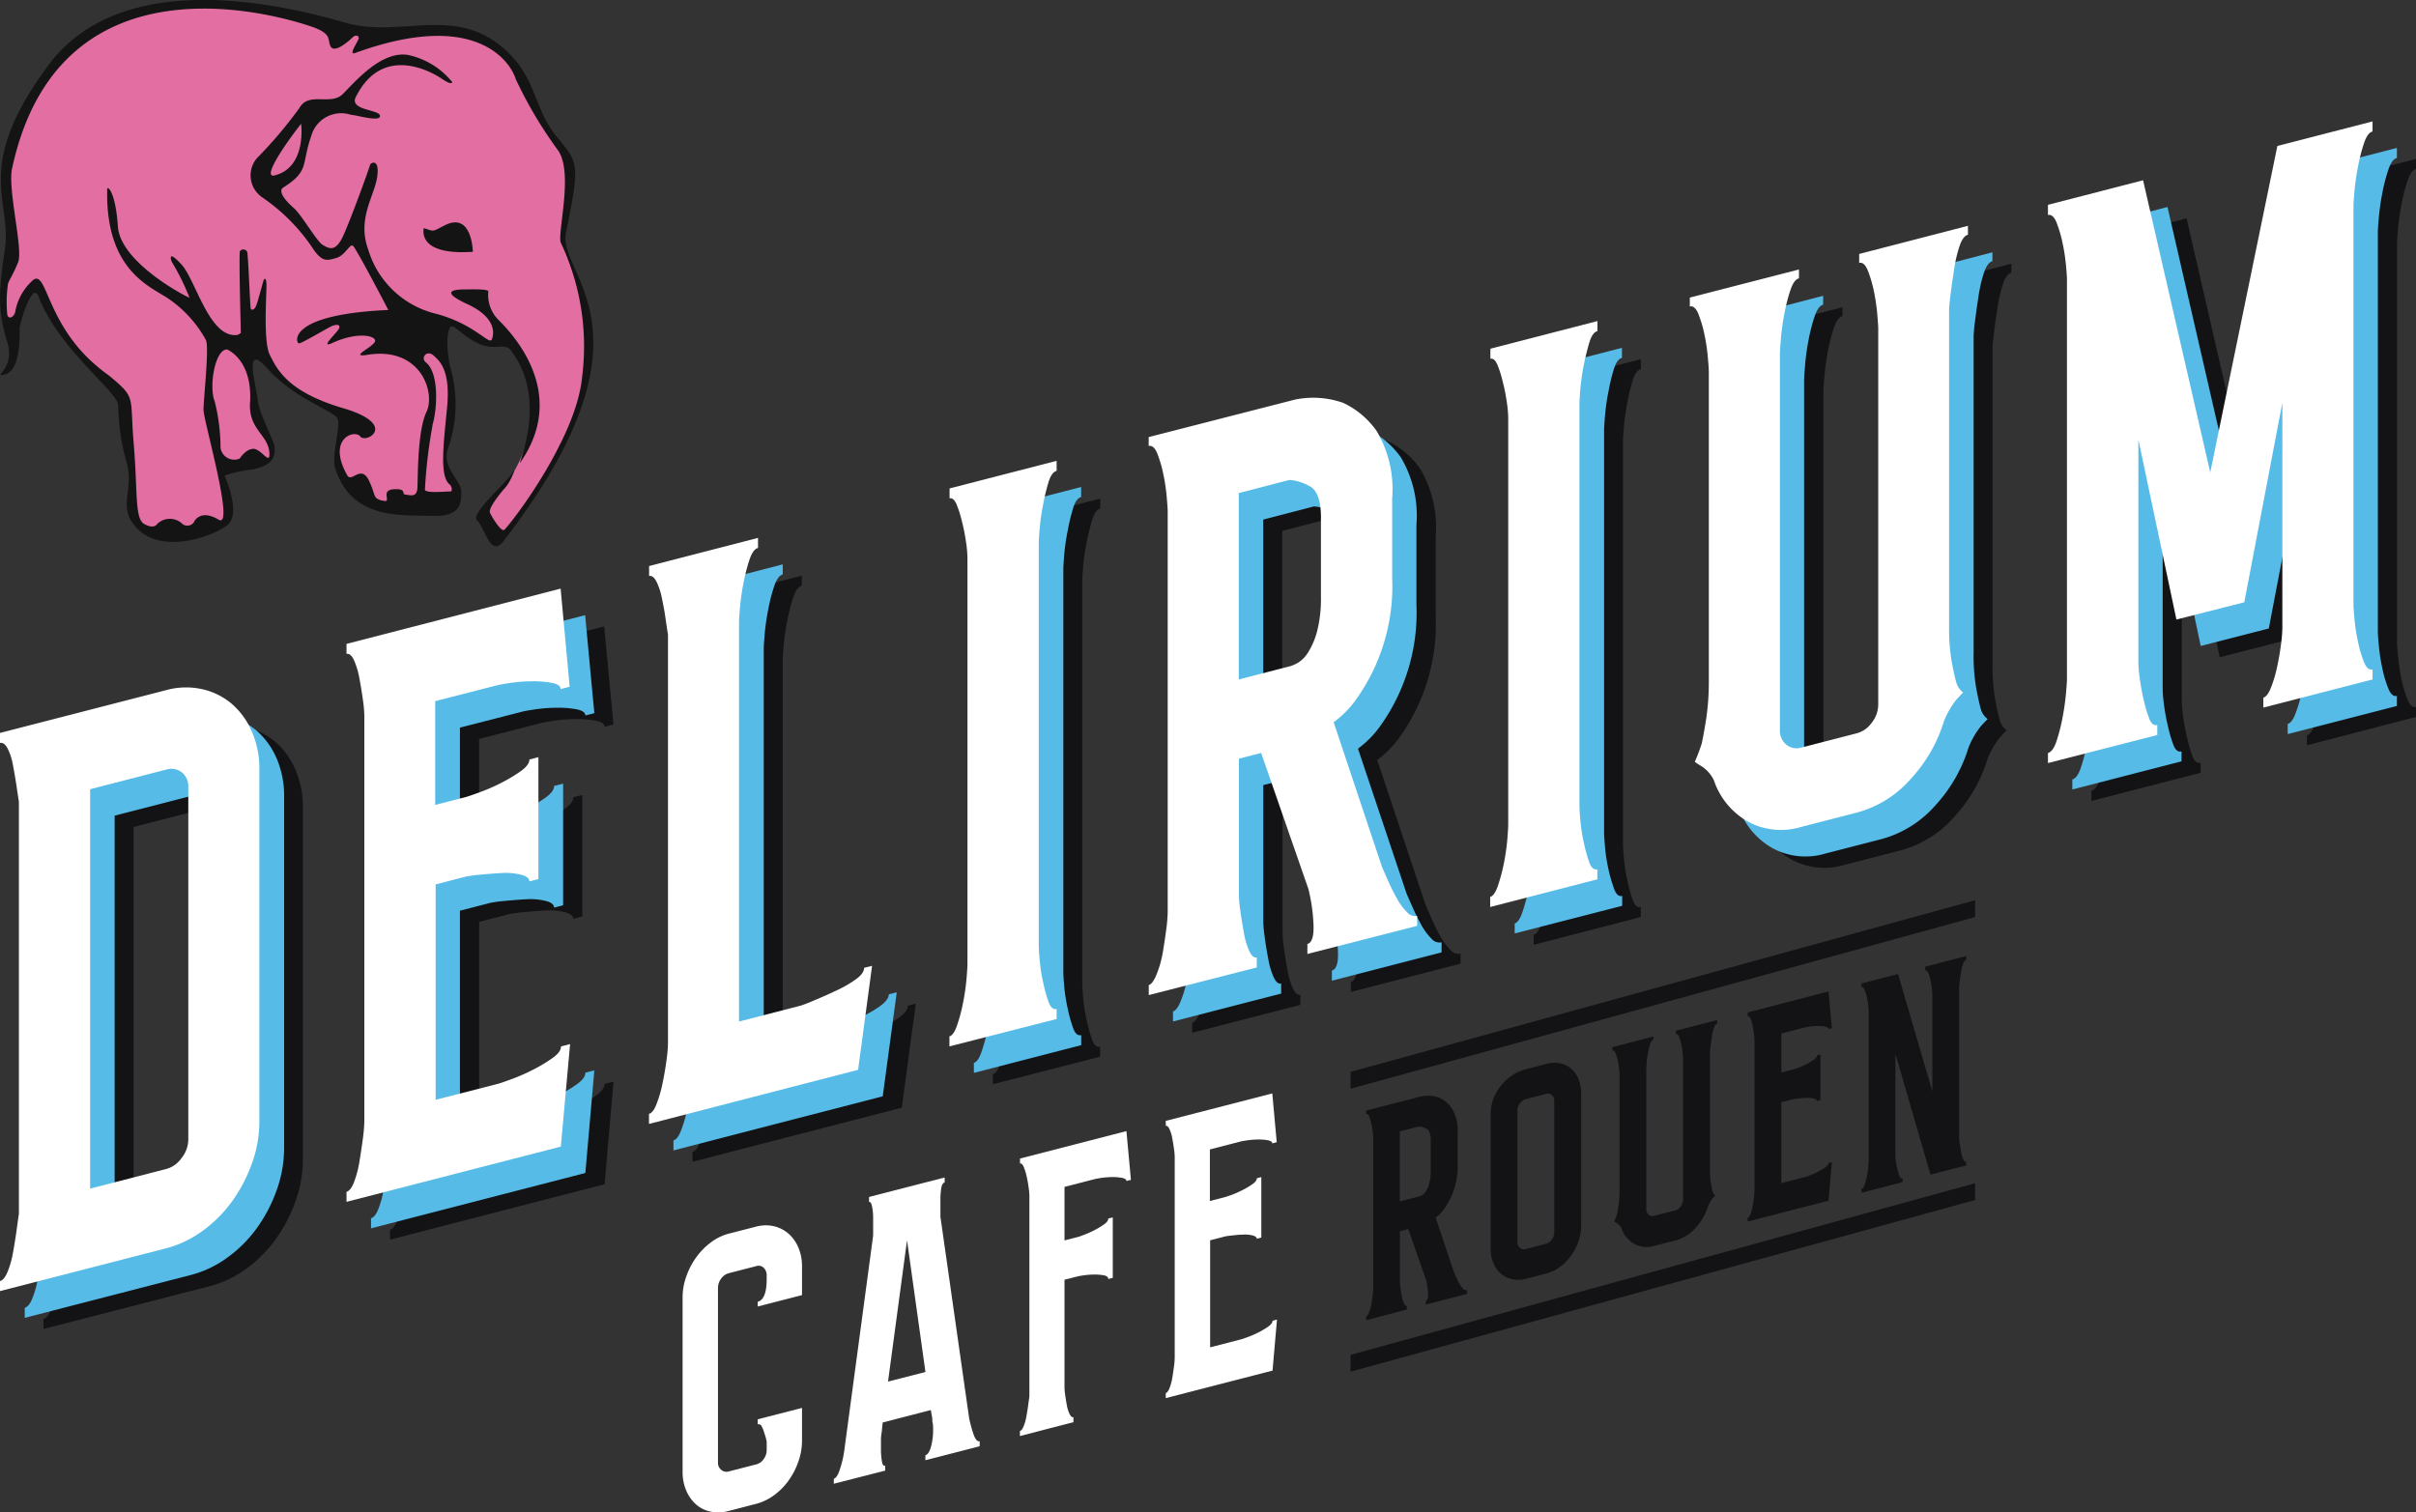 <svg id="Calque_1" data-name="Calque 1" xmlns="http://www.w3.org/2000/svg" xmlns:xlink="http://www.w3.org/1999/xlink" viewBox="0 0 451.38 282.63"><rect x="0" y="0" width="451.38" height="282.63" fill="#333333" stroke="none"/><defs><clipPath id="clip-path" transform="translate(-54.38 -163.72)"><rect x="54.38" y="186.43" width="451.38" height="259.91" style="fill:none"/></clipPath></defs><g id="Groupe_39" data-name="Groupe 39"><g style="clip-path:url(#clip-path)"><g id="Groupe_11" data-name="Groupe 11"><g id="Groupe_1" data-name="Groupe 1"><path id="Tracé_1" data-name="Tracé 1" d="M203.52,436.92a13.9,13.9,0,0,1-1.85,3.54,12.19,12.19,0,0,1-2.73,2.73,9.82,9.82,0,0,1-3.33,1.58l-5.09,1.32a7.39,7.39,0,0,1-3.34.13,5.87,5.87,0,0,1-2.72-1.32,7,7,0,0,1-1.85-2.58,8.61,8.61,0,0,1-.7-3.54V406.14a11.55,11.55,0,0,1,.7-3.91,14,14,0,0,1,1.85-3.55,13,13,0,0,1,2.72-2.77,9.56,9.56,0,0,1,3.34-1.64l5.09-1.31a7,7,0,0,1,3.33-.09,6.41,6.41,0,0,1,2.73,1.37,7.09,7.09,0,0,1,1.85,2.58,8.77,8.77,0,0,1,.7,3.54v5.39l-6.6,1.7-1.68.43V407c1.12-.29,1.68-1.71,1.68-4.27v-.62a1.94,1.94,0,0,0-.55-1.46,1.37,1.37,0,0,0-1.39-.32l-5.12,1.32a2.59,2.59,0,0,0-1.44,1,2.92,2.92,0,0,0-.6,1.76v32.64a1.66,1.66,0,0,0,.6,1.35,1.51,1.51,0,0,0,1.44.3l5.12-1.32a2.37,2.37,0,0,0,1.39-1,2.86,2.86,0,0,0,.55-1.64v-1.65a12.85,12.85,0,0,0-.47-1.64,5.37,5.37,0,0,0-.46-1.17.63.63,0,0,0-.75-.38v-.94l1.68-.43,6.6-1.7V433a11.59,11.59,0,0,1-.7,3.91" transform="translate(-54.38 -163.72)" style="fill:#fff"/></g><g id="Groupe_2" data-name="Groupe 2"><path id="Tracé_2" data-name="Tracé 2" d="M235.45,428.79a26.43,26.43,0,0,0,.79,2.9c.34,1,.73,1.47,1.17,1.37V434l-10.14,2.61v-.93c.5-.13.88-.81,1.16-2.06a12.45,12.45,0,0,0,.23-3.9,1.23,1.23,0,0,1-.09-.54,4.92,4.92,0,0,0-.09-.86c-.06-.33-.13-.69-.19-1.09l-9,2.33-.18,1.81a7.62,7.62,0,0,0-.14,1.43c0,.73,0,1.46,0,2.18a15.25,15.25,0,0,0,.19,1.91c.09.56.29.82.6.73v.93L210.16,441v-.93c.44-.12.84-.77,1.21-2a18.56,18.56,0,0,0,.75-3.3l5.39-40.15c0-.2,0-.66,0-1.36s0-1.42,0-2.18a10.81,10.81,0,0,0-.23-2c-.12-.54-.31-.8-.54-.74v-.93l14.13-3.64v.93c-.31.08-.51.39-.61.93a14.63,14.63,0,0,0-.18,1.86c0,.7,0,1.39,0,2.08s0,1.19,0,1.54Zm-8.17-8.67-3.44-24.61-3.55,26.4Z" transform="translate(-54.38 -163.72)" style="fill:#fff"/></g><g id="Groupe_3" data-name="Groupe 3"><path id="Tracé_3" data-name="Tracé 3" d="M264.83,375.1l.84,9.11-.84.21c0-.27-.26-.46-.79-.57a9.23,9.23,0,0,0-1.81-.16,14.25,14.25,0,0,0-2,.15c-.62.09-1,.16-1.2.2l-5.77,1.49v10l2.42-.63c.18,0,.58-.18,1.21-.41a17.84,17.84,0,0,0,1.95-.87,13.37,13.37,0,0,0,1.81-1.09c.53-.37.79-.74.79-1.09l.84-.21v11.29l-.84.22c0-.35-.27-.57-.79-.68a9.15,9.15,0,0,0-1.81-.15,14.1,14.1,0,0,0-1.95.14c-.63.09-1,.16-1.21.21l-2.42.62v20.1a11,11,0,0,0,.14,1.52c.09.67.2,1.32.32,1.94a5.86,5.86,0,0,0,.52,1.58c.21.43.45.61.69.54v.94l-10,2.59v-.94c.25-.06.48-.36.7-.9a8.53,8.53,0,0,0,.51-1.84c.13-.69.24-1.37.33-2.06s.17-1.23.23-1.66V387.13a12.18,12.18,0,0,0-.14-1.47,21.07,21.07,0,0,0-.37-2.08,11,11,0,0,0-.54-1.77c-.22-.5-.45-.71-.7-.65v-.93Z" transform="translate(-54.38 -163.72)" style="fill:#fff"/></g><g id="Groupe_4" data-name="Groupe 4"><path id="Tracé_4" data-name="Tracé 4" d="M272.18,425v-.93c.24-.07.48-.37.69-.91a9.45,9.45,0,0,0,.52-1.89c.12-.73.23-1.45.32-2.16a14.22,14.22,0,0,0,.14-1.59V379.92a11.16,11.16,0,0,0-.14-1.52c-.09-.66-.2-1.32-.32-2a7.26,7.26,0,0,0-.52-1.68c-.21-.46-.45-.66-.69-.59v-.94l19.9-5.13.83,9.11-.83.23c0-.28-.27-.47-.8-.58a9.42,9.42,0,0,0-1.83-.15,16.17,16.17,0,0,0-2,.15c-.62.09-1,.16-1.22.21l-5.81,1.5v9.63l2.82-.72c.18-.05.61-.2,1.27-.43a18.2,18.2,0,0,0,2-.89A13.69,13.69,0,0,0,288.4,385c.53-.38.79-.74.79-1.09l.84-.21V395l-.84.22c0-.27-.27-.48-.79-.62a5.69,5.69,0,0,0-1.84-.15c-.69,0-1.36.09-2,.16a11.05,11.05,0,0,0-1.27.17l-2.82.73v20l5.81-1.5c.19-.05.6-.19,1.22-.42a18.14,18.14,0,0,0,2-.87,14.72,14.72,0,0,0,1.83-1.09c.53-.38.8-.74.8-1.09l.83-.22-.83,9.54Z" transform="translate(-54.38 -163.72)" style="fill:#fff"/></g></g></g><g style="clip-path:url(#clip-path)"><g id="Groupe_38" data-name="Groupe 38"><g id="Groupe_14" data-name="Groupe 14"><path id="Tracé_14" data-name="Tracé 14" d="M62.51,412.08v-1.87c.5-.13,1-.7,1.4-1.72a16.36,16.36,0,0,0,1-3.5q.38-2,.66-4c.18-1.37.34-2.49.47-3.35v-77c-.13-.8-.29-1.83-.47-3.11s-.41-2.53-.66-3.79a10.39,10.39,0,0,0-1-3.07c-.43-.79-.9-1.12-1.4-1V307.8l31.06-8a14,14,0,0,1,6.74-.18,13,13,0,0,1,5.52,2.75,14.27,14.27,0,0,1,3.74,5.18,17.54,17.54,0,0,1,1.4,7.15v65.69a23.18,23.18,0,0,1-1.4,7.87,28.23,28.23,0,0,1-3.74,7.13,24.58,24.58,0,0,1-5.52,5.49,20.31,20.31,0,0,1-6.74,3.2Zm16.84-19.15,14.22-3.66a5.23,5.23,0,0,0,2.9-2.11,5.67,5.67,0,0,0,1.21-3.35V317.93a3.33,3.33,0,0,0-1.21-2.82,3.21,3.21,0,0,0-2.9-.51l-14.22,3.67Z" transform="translate(-54.38 -163.72)" style="fill:#131315"/></g><g id="Groupe_15" data-name="Groupe 15"><path id="Tracé_15" data-name="Tracé 15" d="M127.25,395.39v-1.88c.49-.13,1-.73,1.4-1.82a18.59,18.59,0,0,0,1-3.82c.25-1.45.47-2.9.66-4.34a28.57,28.57,0,0,0,.27-3.2v-75.7a26,26,0,0,0-.27-3.05c-.19-1.34-.4-2.68-.66-4a14.28,14.28,0,0,0-1-3.39c-.44-.93-.9-1.33-1.4-1.2v-1.88l40-10.33L169,299.12l-1.68.43c0-.54-.54-.93-1.61-1.15a18.81,18.81,0,0,0-3.67-.3,29.07,29.07,0,0,0-4,.29c-1.26.19-2.08.33-2.45.42l-11.7,3v19.39l5.68-1.46q.55-.15,2.55-.87a34.85,34.85,0,0,0,4.06-1.77,27.49,27.49,0,0,0,3.69-2.21c1.07-.76,1.61-1.48,1.61-2.18l1.69-.43V335l-1.69.43c0-.54-.53-1-1.61-1.25a12,12,0,0,0-3.69-.3c-1.38.08-2.74.19-4.06.32a21.7,21.7,0,0,0-2.55.34L143.9,336v40.25l11.7-3c.37-.09,1.19-.37,2.45-.84a36.66,36.66,0,0,0,4-1.75,27.21,27.21,0,0,0,3.67-2.2c1.07-.76,1.61-1.49,1.61-2.18l1.68-.43-1.68,19.18Z" transform="translate(-54.38 -163.72)" style="fill:#131315"/></g><g id="Groupe_16" data-name="Groupe 16"><path id="Tracé_16" data-name="Tracé 16" d="M183.75,380.83V379c.5-.13,1-.73,1.41-1.82a24.15,24.15,0,0,0,1.12-3.84c.31-1.46.56-2.92.75-4.36a28.57,28.57,0,0,0,.27-3.2V289.4c-.12-.8-.28-1.84-.47-3.11s-.4-2.5-.65-3.69a12.9,12.9,0,0,0-1-3.07c-.44-.86-.91-1.23-1.4-1.09v-1.88l20.39-5.26v1.88c-.63.16-1.16.89-1.59,2.18a33.2,33.2,0,0,0-1.12,4.36,44.13,44.13,0,0,0-.66,4.55q-.18,2.14-.18,2.76V361.7l11.6-3a24.73,24.73,0,0,0,2.52-1c1.31-.54,2.65-1.13,4-1.76a22,22,0,0,0,3.66-2.09c1.05-.76,1.58-1.49,1.58-2.18l1.5-.39-2.62,19.45Z" transform="translate(-54.38 -163.72)" style="fill:#131315"/></g><g id="Groupe_17" data-name="Groupe 17"><path id="Tracé_17" data-name="Tracé 17" d="M239.88,366.34v-1.88c.5-.13,1-.8,1.41-2a31.39,31.39,0,0,0,1.12-4.15,39.26,39.26,0,0,0,.65-4.44c.13-1.42.19-2.41.19-3V275.16A21,21,0,0,0,243,272a34.43,34.43,0,0,0-.75-3.77,21.1,21.1,0,0,0-1-3.18c-.37-.88-.82-1.25-1.31-1.12v-1.88l20-5.16v1.87c-.62.16-1.12.85-1.49,2.06a44.76,44.76,0,0,0-1.69,8.57c-.12,1.42-.19,2.41-.18,3v75.08c0,.56.06,1.51.18,2.87a31.69,31.69,0,0,0,.66,4.11,28.28,28.28,0,0,0,1,3.59c.37,1,.87,1.44,1.5,1.28v1.88Z" transform="translate(-54.38 -163.72)" style="fill:#131315"/></g><g id="Groupe_18" data-name="Groupe 18"><path id="Tracé_18" data-name="Tracé 18" d="M320.7,332.78q.56,1.31,1.32,3a31.72,31.72,0,0,0,1.59,3.13,10.53,10.53,0,0,0,1.78,2.36,1.92,1.92,0,0,0,1.87.66v1.88l-20.5,5.29v-1.88c.88-.23,1.25-1.51,1.13-3.84A33.26,33.26,0,0,0,307,337L298.1,311.5,294,312.56V338a24,24,0,0,0,.28,3.05c.18,1.35.4,2.68.65,4a14.35,14.35,0,0,0,1,3.38c.44.93.91,1.33,1.4,1.2v1.88l-20.2,5.21v-1.88c.49-.12,1-.81,1.49-2.05a19.73,19.73,0,0,0,1.13-4c.25-1.46.46-2.91.65-4.34a26.55,26.55,0,0,0,.27-3.21V266.35c0-.41-.06-1.34-.18-2.76a34.92,34.92,0,0,0-.66-4.32,22.77,22.77,0,0,0-1.12-3.78c-.44-1.06-1-1.52-1.59-1.36v-1.67l27.32-7a16.84,16.84,0,0,1,9,.6,15.78,15.78,0,0,1,6.27,5.27,21.29,21.29,0,0,1,2.9,12.6v14.8a36.43,36.43,0,0,1-6.78,22.82,19,19,0,0,1-4.14,4.2Zm-17.09-37.52a5.8,5.8,0,0,0,3.41-2.74,14.4,14.4,0,0,0,1.61-3.94,25.42,25.42,0,0,0,.66-6.39V267.47q0-4.77-2.18-5.87a9.1,9.1,0,0,0-3.69-1.12l-9.48,2.46v34.83Z" transform="translate(-54.38 -163.72)" style="fill:#131315"/></g><g id="Groupe_19" data-name="Groupe 19"><path id="Tracé_19" data-name="Tracé 19" d="M340.92,340.28v-1.87c.5-.13,1-.81,1.4-2a30.09,30.09,0,0,0,1.13-4.16,38.93,38.93,0,0,0,.65-4.44c.12-1.42.19-2.41.19-3v-75.7A23.77,23.77,0,0,0,344,246a34.43,34.43,0,0,0-.75-3.77,22.42,22.42,0,0,0-1-3.19c-.37-.87-.82-1.25-1.31-1.12V236l20-5.16v1.88c-.63.16-1.12.85-1.5,2-.41,1.36-.75,2.74-1,4.13a39.26,39.26,0,0,0-.65,4.44c-.13,1.43-.19,2.42-.19,3v75.08c0,.56.06,1.52.19,2.87a31.39,31.39,0,0,0,.65,4.11,27.86,27.86,0,0,0,1,3.59c.37,1,.87,1.45,1.49,1.28v1.88Z" transform="translate(-54.38 -163.72)" style="fill:#131315"/></g><g id="Groupe_20" data-name="Groupe 20"><path id="Tracé_20" data-name="Tracé 20" d="M430.17,213v1.66c-.62.17-1.15.89-1.59,2.18a27,27,0,0,0-1,4.33c-.25,1.6-.47,3.15-.65,4.66s-.28,2.47-.28,2.88v59a38.06,38.06,0,0,0,.47,6.66c.31,1.66.59,2.94.84,3.85a3.63,3.63,0,0,0,1.32,2q-.57.56-1.32,1.38a16.19,16.19,0,0,0-2.24,3.92,28,28,0,0,1-6.27,10.9,20.39,20.39,0,0,1-10,6.23l-10.48,2.7a12.91,12.91,0,0,1-10-1.07,13.93,13.93,0,0,1-6.27-7.66,6.31,6.31,0,0,0-2.43-2.71,8.52,8.52,0,0,1-1.13-.75,30.88,30.88,0,0,0,1.31-3.47c.25-1.18.53-2.74.85-4.7a47.2,47.2,0,0,0,.46-7.32V240.29c0-.42-.06-1.34-.18-2.77a34.77,34.77,0,0,0-.66-4.31,22.77,22.77,0,0,0-1.12-3.78c-.44-1.06-1-1.52-1.59-1.36V226.4l20.39-5.26v1.66c-.62.16-1.15.89-1.59,2.18a34.42,34.42,0,0,0-1.12,4.36,43,43,0,0,0-.65,4.67c-.13,1.49-.19,2.45-.19,2.87v70.26a3.32,3.32,0,0,0,1.21,2.82,3,3,0,0,0,2.73.55l10.48-2.7a5.18,5.18,0,0,0,2.73-2,5.51,5.51,0,0,0,1.21-3.45V232.17c0-.42-.06-1.34-.19-2.77a35.06,35.06,0,0,0-.65-4.33,23.88,23.88,0,0,0-1.12-3.79c-.44-1.07-1-1.52-1.6-1.36v-1.68Z" transform="translate(-54.38 -163.72)" style="fill:#131315"/></g><g id="Groupe_21" data-name="Groupe 21"><path id="Tracé_21" data-name="Tracé 21" d="M488.92,246l-7.11,37.28-12.72,3.27L462,252.94v41.71a26,26,0,0,0,.27,3.05,37.74,37.74,0,0,0,.75,4,25,25,0,0,0,1,3.39c.37.94.87,1.34,1.5,1.17v1.88l-20.4,5.26V311.5c.63-.16,1.16-.88,1.59-2.18a32.41,32.41,0,0,0,1.12-4.36,43.35,43.35,0,0,0,.66-4.55c.12-1.42.19-2.34.19-2.76V223c0-.42-.07-1.31-.19-2.67a35.42,35.42,0,0,0-.66-4.21,22.77,22.77,0,0,0-1.12-3.78c-.44-1.06-1-1.52-1.59-1.36v-1.88l17.78-4.58,12.54,54.54L488,198l17.77-4.58v1.87c-.62.17-1.15.89-1.58,2.19a32.45,32.45,0,0,0-1.13,4.36,43.33,43.33,0,0,0-.65,4.55c-.13,1.42-.19,2.34-.19,2.76v74.66c0,.42.06,1.31.19,2.66a35.24,35.24,0,0,0,.65,4.22,21.52,21.52,0,0,0,1.13,3.77c.43,1.07,1,1.53,1.58,1.37v1.87L485.37,303v-1.87c.5-.13,1-.74,1.4-1.83a24.17,24.17,0,0,0,1.13-3.72c.31-1.4.56-2.82.75-4.27a28.37,28.37,0,0,0,.27-3.2Z" transform="translate(-54.38 -163.72)" style="fill:#131315"/></g><g id="Groupe_22" data-name="Groupe 22"><path id="Tracé_22" data-name="Tracé 22" d="M59,410v-1.88c.5-.13,1-.7,1.4-1.72a16.36,16.36,0,0,0,1-3.5q.38-2,.66-4c.18-1.37.34-2.49.47-3.36v-77c-.13-.8-.29-1.83-.47-3.11s-.41-2.53-.66-3.79a10.39,10.39,0,0,0-1-3.07c-.43-.79-.9-1.13-1.4-1v-1.88l31.06-8a14.1,14.1,0,0,1,6.74-.17,13,13,0,0,1,5.52,2.75,14.27,14.27,0,0,1,3.74,5.18,17.54,17.54,0,0,1,1.4,7.15v65.7a23.27,23.27,0,0,1-1.4,7.87,28.17,28.17,0,0,1-3.74,7.12,24.37,24.37,0,0,1-5.52,5.49A20.12,20.12,0,0,1,90,402ZM75.8,390.82,90,387.15a5.15,5.15,0,0,0,2.9-2.11,5.64,5.64,0,0,0,1.21-3.34V315.82A3.34,3.34,0,0,0,92.92,313a3.21,3.21,0,0,0-2.9-.51L75.8,316.15Z" transform="translate(-54.38 -163.72)" style="fill:#56bbe6"/></g><g id="Groupe_23" data-name="Groupe 23"><path id="Tracé_23" data-name="Tracé 23" d="M123.7,393.27v-1.88c.49-.13,1-.73,1.4-1.82a18.59,18.59,0,0,0,1-3.82c.25-1.45.47-2.9.66-4.34a28.37,28.37,0,0,0,.27-3.2V302.52a26,26,0,0,0-.27-3.06c-.18-1.34-.4-2.67-.66-4a14.28,14.28,0,0,0-1-3.39c-.44-.93-.9-1.33-1.4-1.2V289l40-10.32L165.42,297l-1.68.43c0-.54-.53-.92-1.61-1.15a18.81,18.81,0,0,0-3.67-.3,30.76,30.76,0,0,0-4,.29c-1.26.19-2.08.33-2.45.43l-11.7,3v19.4l5.68-1.47c.37-.09,1.23-.38,2.55-.86a36.7,36.7,0,0,0,4.06-1.78,28.51,28.51,0,0,0,3.69-2.2c1.07-.77,1.61-1.49,1.61-2.19l1.69-.43v22.73l-1.69.44c0-.55-.53-1-1.61-1.26a12,12,0,0,0-3.69-.3c-1.38.08-2.74.19-4.06.32a21.71,21.71,0,0,0-2.55.35l-5.68,1.46v40.25l11.7-3c.37-.1,1.19-.38,2.45-.85a34.79,34.79,0,0,0,4-1.75,27.21,27.21,0,0,0,3.67-2.2c1.08-.76,1.61-1.48,1.61-2.18l1.68-.43-1.68,19.18Z" transform="translate(-54.38 -163.72)" style="fill:#56bbe6"/></g><g id="Groupe_24" data-name="Groupe 24"><path id="Tracé_24" data-name="Tracé 24" d="M180.2,378.71v-1.88c.5-.12,1-.73,1.41-1.82a23,23,0,0,0,1.12-3.83c.31-1.47.56-2.92.75-4.36a28.57,28.57,0,0,0,.27-3.2V287.29c-.12-.8-.28-1.84-.47-3.11s-.4-2.51-.65-3.69a12.83,12.83,0,0,0-1-3.08c-.44-.85-.91-1.22-1.4-1.09v-1.87l20.39-5.26v1.88c-.62.16-1.15.88-1.59,2.18a32.41,32.41,0,0,0-1.12,4.36,43.35,43.35,0,0,0-.66,4.55q-.18,2.13-.18,2.76v74.66l11.6-3a24.67,24.67,0,0,0,2.52-1c1.32-.55,2.66-1.14,4-1.77a22.37,22.37,0,0,0,3.65-2.09c1-.75,1.59-1.48,1.59-2.18l1.49-.38-2.62,19.44Z" transform="translate(-54.38 -163.72)" style="fill:#56bbe6"/></g><g id="Groupe_25" data-name="Groupe 25"><path id="Tracé_25" data-name="Tracé 25" d="M236.33,364.22v-1.88c.5-.12,1-.8,1.41-2a31,31,0,0,0,1.12-4.15,41.69,41.69,0,0,0,.66-4.44c.12-1.42.18-2.42.18-3V273a20.82,20.82,0,0,0-.27-3.15,34,34,0,0,0-.75-3.77,20.86,20.86,0,0,0-1-3.19c-.37-.87-.82-1.25-1.31-1.12v-1.88l20-5.16v1.88c-.62.16-1.12.84-1.49,2.05a39.37,39.37,0,0,0-1,4.12,41.88,41.88,0,0,0-.66,4.45q-.18,2.13-.18,3v75.08c0,.56.06,1.51.18,2.87a31.69,31.69,0,0,0,.66,4.11,27.82,27.82,0,0,0,1,3.59c.37,1,.87,1.44,1.5,1.28v1.88Z" transform="translate(-54.38 -163.72)" style="fill:#56bbe6"/></g><g id="Groupe_26" data-name="Groupe 26"><path id="Tracé_26" data-name="Tracé 26" d="M317.15,330.66c.37.87.81,1.87,1.32,3a33,33,0,0,0,1.59,3.14,10.76,10.76,0,0,0,1.78,2.36,1.92,1.92,0,0,0,1.87.66v1.88L303.21,347V345.1c.88-.23,1.25-1.51,1.13-3.84a33.26,33.26,0,0,0-.94-6.43l-8.85-25.46-4.15,1.07v25.45a24,24,0,0,0,.28,3.05c.18,1.35.4,2.68.65,4a14.35,14.35,0,0,0,1,3.38q.66,1.4,1.41,1.2v1.88l-20.21,5.21v-1.87c.5-.13,1-.82,1.49-2.06a19.56,19.56,0,0,0,1.13-4c.25-1.45.46-2.9.65-4.34a26.39,26.39,0,0,0,.27-3.2V264.23q0-.62-.18-2.76a35.21,35.21,0,0,0-.66-4.32,22.77,22.77,0,0,0-1.12-3.78c-.44-1.06-1-1.52-1.59-1.36v-1.67l27.32-7a16.83,16.83,0,0,1,9,.6,16,16,0,0,1,6.27,5.27,21.31,21.31,0,0,1,2.9,12.6v14.81a36.4,36.4,0,0,1-6.78,22.81,18.75,18.75,0,0,1-4.14,4.2Zm-17.09-37.52a6.33,6.33,0,0,0,1.52-.7,6.16,6.16,0,0,0,1.89-2,14.4,14.4,0,0,0,1.61-3.94,25.42,25.42,0,0,0,.66-6.39V265.35c0-3.18-.73-5.13-2.18-5.87a9.06,9.06,0,0,0-3.69-1.12l-9.48,2.46v34.83Z" transform="translate(-54.38 -163.72)" style="fill:#56bbe6"/></g><g id="Groupe_27" data-name="Groupe 27"><path id="Tracé_27" data-name="Tracé 27" d="M337.37,338.16v-1.87c.5-.13,1-.81,1.4-2a30.09,30.09,0,0,0,1.13-4.16,39.26,39.26,0,0,0,.65-4.44c.12-1.42.19-2.41.19-3V247a23.77,23.77,0,0,0-.27-3.16,34.43,34.43,0,0,0-.75-3.77,22.42,22.42,0,0,0-1-3.19c-.37-.87-.82-1.25-1.31-1.12v-1.88l20-5.16v1.88c-.63.16-1.12.85-1.5,2.06s-.75,2.73-1,4.12a39.26,39.26,0,0,0-.65,4.44c-.13,1.43-.19,2.42-.19,3v75.08c0,.56.07,1.52.19,2.87a31.39,31.39,0,0,0,.65,4.11,27.86,27.86,0,0,0,1.05,3.59c.37,1,.87,1.44,1.49,1.28V333Z" transform="translate(-54.38 -163.72)" style="fill:#56bbe6"/></g><g id="Groupe_28" data-name="Groupe 28"><path id="Tracé_28" data-name="Tracé 28" d="M426.62,210.87v1.67c-.62.16-1.15.88-1.59,2.18a26.74,26.74,0,0,0-1,4.33c-.25,1.59-.47,3.14-.65,4.65a26.42,26.42,0,0,0-.27,2.89v59a36.22,36.22,0,0,0,.47,6.66c.31,1.66.59,2.94.84,3.85a3.61,3.61,0,0,0,1.31,2c-.37.37-.82.83-1.31,1.38a16,16,0,0,0-2.25,3.91,28.08,28.08,0,0,1-6.27,10.91,20.46,20.46,0,0,1-10,6.23l-10.48,2.7a12.91,12.91,0,0,1-10-1.07,14,14,0,0,1-6.27-7.66,6.25,6.25,0,0,0-2.43-2.71,8.41,8.41,0,0,1-1.12-.75,33,33,0,0,0,1.31-3.47c.25-1.18.53-2.75.84-4.7a48.47,48.47,0,0,0,.47-7.32V238.17c0-.41-.07-1.33-.19-2.76a37.22,37.22,0,0,0-.65-4.32,23.8,23.8,0,0,0-1.13-3.78c-.44-1.06-1-1.52-1.59-1.36v-1.67L395,219v1.66c-.63.16-1.16.89-1.59,2.18a34.9,34.9,0,0,0-1.13,4.36,43,43,0,0,0-.65,4.67c-.13,1.49-.19,2.45-.19,2.87V305a3.31,3.31,0,0,0,1.22,2.82,3,3,0,0,0,2.72.55l10.48-2.7a5.11,5.11,0,0,0,2.73-2,5.45,5.45,0,0,0,1.21-3.44V230.05c0-.42-.06-1.34-.18-2.77A35.08,35.08,0,0,0,409,223a22.49,22.49,0,0,0-1.12-3.78c-.44-1.08-1-1.53-1.59-1.37v-1.67Z" transform="translate(-54.38 -163.72)" style="fill:#56bbe6"/></g><g id="Groupe_29" data-name="Groupe 29"><path id="Tracé_29" data-name="Tracé 29" d="M485.37,243.89l-7.11,37.28-12.72,3.27-7.11-33.62v41.7a26,26,0,0,0,.27,3.06,38.23,38.23,0,0,0,.75,4,24.86,24.86,0,0,0,1,3.38c.37.95.87,1.34,1.5,1.18V306l-20.4,5.26v-1.88c.63-.16,1.16-.89,1.59-2.18a34.9,34.9,0,0,0,1.13-4.36c.29-1.51.51-3,.65-4.55s.19-2.34.19-2.76V220.86c0-.41-.07-1.3-.19-2.66a37.21,37.21,0,0,0-.65-4.21,23.8,23.8,0,0,0-1.13-3.78c-.44-1.07-1-1.52-1.59-1.36V207l17.78-4.59,12.54,54.54,12.54-61,17.78-4.59v1.88c-.63.16-1.16.89-1.59,2.18a33.24,33.24,0,0,0-1.13,4.36c-.29,1.51-.51,3-.65,4.55s-.19,2.35-.19,2.76v74.67c0,.41.06,1.3.19,2.66a35.08,35.08,0,0,0,.65,4.21,21.63,21.63,0,0,0,1.13,3.78c.43,1.07,1,1.53,1.59,1.36v1.88l-20.4,5.26V299c.5-.12,1-.73,1.41-1.82a23.92,23.92,0,0,0,1.12-3.73c.31-1.39.56-2.82.75-4.26a28.57,28.57,0,0,0,.27-3.2Z" transform="translate(-54.38 -163.72)" style="fill:#56bbe6"/></g><g id="Groupe_30" data-name="Groupe 30"><path id="Tracé_30" data-name="Tracé 30" d="M54.38,405v-1.87c.5-.13,1-.71,1.41-1.72a17.14,17.14,0,0,0,1-3.5c.24-1.31.46-2.66.65-4s.34-2.49.47-3.36v-77c-.13-.8-.28-1.84-.47-3.11s-.41-2.54-.65-3.79a11.18,11.18,0,0,0-1-3.08q-.66-1.19-1.41-1v-1.88l31.06-8a13.85,13.85,0,0,1,6.74-.17,12.79,12.79,0,0,1,5.52,2.75,14.31,14.31,0,0,1,3.74,5.17,17.42,17.42,0,0,1,1.4,7.16v65.69a22.94,22.94,0,0,1-1.4,7.87,28.17,28.17,0,0,1-3.74,7.12,24.41,24.41,0,0,1-5.52,5.5A20.1,20.1,0,0,1,85.44,397Zm16.84-19.15,14.22-3.67a5.14,5.14,0,0,0,2.9-2.1,5.61,5.61,0,0,0,1.22-3.35V310.87a3.34,3.34,0,0,0-1.22-2.82,3.2,3.2,0,0,0-2.9-.51l-14.22,3.67Z" transform="translate(-54.38 -163.72)" style="fill:#fff"/></g><g id="Groupe_31" data-name="Groupe 31"><path id="Tracé_31" data-name="Tracé 31" d="M119.12,388.32v-1.88c.5-.12,1-.73,1.41-1.82a19.33,19.33,0,0,0,1-3.81c.24-1.46.46-2.9.65-4.34a28.57,28.57,0,0,0,.27-3.2v-75.7a22.58,22.58,0,0,0-.27-3.06c-.18-1.33-.4-2.67-.65-4a14.83,14.83,0,0,0-1-3.38q-.66-1.39-1.41-1.2v-1.88l40-10.33,1.69,18.34-1.69.43c0-.54-.53-.93-1.6-1.15a18.91,18.91,0,0,0-3.68-.3,29.19,29.19,0,0,0-4,.29c-1.25.19-2.07.33-2.45.42l-11.7,3v19.39l5.68-1.46q.57-.15,2.55-.87a35.76,35.76,0,0,0,4.07-1.77,30,30,0,0,0,3.69-2.21c1.07-.76,1.6-1.49,1.61-2.18l1.68-.43V328l-1.68.43c0-.54-.54-1-1.61-1.25a12.08,12.08,0,0,0-3.69-.3c-1.39.08-2.74.19-4.07.32a22,22,0,0,0-2.55.35L135.77,329v40.25l11.7-3c.38-.1,1.19-.38,2.45-.85a33.3,33.3,0,0,0,4-1.75,28,28,0,0,0,3.68-2.2c1.07-.76,1.6-1.48,1.6-2.18l1.69-.43L159.16,378Z" transform="translate(-54.38 -163.72)" style="fill:#fff"/></g><g id="Groupe_32" data-name="Groupe 32"><path id="Tracé_32" data-name="Tracé 32" d="M175.63,373.76v-1.88c.49-.12,1-.73,1.4-1.82a23,23,0,0,0,1.12-3.83c.31-1.47.56-2.92.75-4.36a26.41,26.41,0,0,0,.28-3.2V282.34c-.13-.8-.29-1.84-.47-3.12s-.41-2.5-.66-3.68a12.41,12.41,0,0,0-1-3.08c-.43-.85-.9-1.22-1.4-1.09V269.5L196,264.24v1.88c-.62.16-1.15.88-1.59,2.18a34,34,0,0,0-1.12,4.36,40.85,40.85,0,0,0-.65,4.55c-.13,1.42-.19,2.34-.19,2.76v74.66l11.6-3a25.77,25.77,0,0,0,2.53-1q2-.82,4-1.77a22.37,22.37,0,0,0,3.65-2.09c1.06-.75,1.59-1.48,1.59-2.18l1.49-.38-2.61,19.44Z" transform="translate(-54.38 -163.72)" style="fill:#fff"/></g><g id="Groupe_33" data-name="Groupe 33"><path id="Tracé_33" data-name="Tracé 33" d="M231.76,359.27V357.4c.49-.13,1-.81,1.4-2a29.55,29.55,0,0,0,1.12-4.15,41.69,41.69,0,0,0,.66-4.44c.12-1.42.19-2.41.19-3V268.1a22.22,22.22,0,0,0-.28-3.16,34.43,34.43,0,0,0-.75-3.77,22.38,22.38,0,0,0-1-3.19c-.38-.87-.82-1.25-1.31-1.12V255l20-5.16v1.88c-.63.16-1.12.85-1.5,2.05-.41,1.36-.75,2.74-1,4.13a38.93,38.93,0,0,0-.65,4.44c-.13,1.43-.19,2.41-.19,3v75.08c0,.56.06,1.52.19,2.87a31.39,31.39,0,0,0,.65,4.11,29.5,29.5,0,0,0,1,3.59c.38,1,.87,1.45,1.5,1.28v1.88Z" transform="translate(-54.38 -163.72)" style="fill:#fff"/></g><g id="Groupe_34" data-name="Groupe 34"><path id="Tracé_34" data-name="Tracé 34" d="M312.57,325.71q.57,1.32,1.32,3a32.91,32.91,0,0,0,1.6,3.13,10.53,10.53,0,0,0,1.78,2.36,1.93,1.93,0,0,0,1.87.67v1.88L298.64,342v-1.87c.88-.23,1.25-1.51,1.13-3.84a33.15,33.15,0,0,0-.94-6.43L290,304.43l-4.15,1.07V331a24,24,0,0,0,.28,3.05c.18,1.34.4,2.68.65,4a13.84,13.84,0,0,0,1,3.39c.44.93.9,1.33,1.4,1.2v1.88L269,349.68v-1.87c.49-.13,1-.82,1.49-2.06a20.2,20.2,0,0,0,1.13-4c.24-1.46.46-2.9.65-4.34a28.57,28.57,0,0,0,.27-3.2V259.29c0-.41-.06-1.33-.19-2.76a35.19,35.19,0,0,0-.65-4.32,23.76,23.76,0,0,0-1.12-3.78c-.44-1.06-1-1.52-1.59-1.36V245.4l27.32-7a16.84,16.84,0,0,1,9,.6,15.86,15.86,0,0,1,6.27,5.27,21.31,21.31,0,0,1,2.9,12.6v14.81a36.42,36.42,0,0,1-6.78,22.81,18.58,18.58,0,0,1-4.15,4.2ZM295.49,288.2a6.91,6.91,0,0,0,1.51-.7,6.08,6.08,0,0,0,1.89-2.05,14.28,14.28,0,0,0,1.61-3.94,25,25,0,0,0,.67-6.39V260.4q0-4.77-2.18-5.86a9.12,9.12,0,0,0-3.7-1.13l-9.47,2.46V290.7Z" transform="translate(-54.38 -163.72)" style="fill:#fff"/></g><g id="Groupe_35" data-name="Groupe 35"><path id="Tracé_35" data-name="Tracé 35" d="M332.79,333.22v-1.88c.5-.13,1-.8,1.41-2a31.39,31.39,0,0,0,1.12-4.15,41.5,41.5,0,0,0,.66-4.45c.12-1.42.18-2.41.18-3V242a21,21,0,0,0-.27-3.16,34.43,34.43,0,0,0-.75-3.77,21.1,21.1,0,0,0-1-3.18c-.37-.88-.82-1.25-1.31-1.12v-1.88l20-5.17v1.88c-.62.16-1.12.85-1.49,2.06a44.76,44.76,0,0,0-1.69,8.57c-.12,1.42-.18,2.41-.18,3v75.09c0,.55.06,1.51.18,2.87a32,32,0,0,0,.66,4.11,28.77,28.77,0,0,0,1,3.59c.37,1,.87,1.44,1.5,1.28v1.88Z" transform="translate(-54.38 -163.72)" style="fill:#fff"/></g><g id="Groupe_36" data-name="Groupe 36"><path id="Tracé_36" data-name="Tracé 36" d="M422.05,205.92v1.67c-.63.16-1.16.89-1.59,2.18a25.73,25.73,0,0,0-1,4.33q-.37,2.4-.66,4.65c-.18,1.51-.27,2.47-.27,2.89v59a37,37,0,0,0,.47,6.65c.31,1.66.59,2.95.84,3.85a3.67,3.67,0,0,0,1.31,2c-.37.38-.82.83-1.31,1.38a16.42,16.42,0,0,0-2.25,3.92,27.92,27.92,0,0,1-6.27,10.9,20.39,20.39,0,0,1-10,6.23l-10.47,2.7a12.94,12.94,0,0,1-10-1.06,14,14,0,0,1-6.27-7.67,6.39,6.39,0,0,0-2.44-2.71,8.41,8.41,0,0,1-1.12-.75,33,33,0,0,0,1.31-3.47c.25-1.18.53-2.74.84-4.7a48.47,48.47,0,0,0,.47-7.32V233.23c0-.42-.06-1.34-.19-2.77a35.19,35.19,0,0,0-.65-4.32,23.35,23.35,0,0,0-1.12-3.77c-.44-1.07-1-1.53-1.59-1.37v-1.67l20.39-5.25v1.65c-.63.16-1.16.89-1.59,2.18a33,33,0,0,0-1.12,4.37,42.83,42.83,0,0,0-.66,4.66c-.12,1.49-.19,2.45-.19,2.87v70.27a3.36,3.36,0,0,0,1.22,2.82,3,3,0,0,0,2.73.54l10.48-2.7a5.05,5.05,0,0,0,2.72-1.95,5.5,5.5,0,0,0,1.22-3.45V225.1c0-.41-.07-1.34-.19-2.77a37.38,37.38,0,0,0-.65-4.33,23.8,23.8,0,0,0-1.13-3.78c-.44-1.07-1-1.53-1.59-1.37v-1.67Z" transform="translate(-54.38 -163.72)" style="fill:#fff"/></g><g id="Groupe_37" data-name="Groupe 37"><path id="Tracé_37" data-name="Tracé 37" d="M480.79,239l-7.11,37.28L461,279.5l-7.11-33.63v41.71a24,24,0,0,0,.28,3.06,38.23,38.23,0,0,0,.75,4,24.82,24.82,0,0,0,1,3.38c.38.95.88,1.34,1.5,1.18v1.88L437,306.32v-1.88c.62-.16,1.15-.89,1.59-2.18a34.86,34.86,0,0,0,1.12-4.36c.29-1.51.51-3,.65-4.55s.19-2.34.19-2.76V215.92c0-.41-.06-1.3-.19-2.66a35.39,35.39,0,0,0-.65-4.21,23.76,23.76,0,0,0-1.12-3.78c-.44-1.07-1-1.52-1.59-1.36V202l17.77-4.59L467.32,252l12.54-61,17.78-4.59v1.88c-.63.16-1.16.89-1.59,2.18a33.2,33.2,0,0,0-1.12,4.36,44.13,44.13,0,0,0-.66,4.55c-.12,1.43-.19,2.35-.19,2.76v74.67c0,.41.07,1.3.19,2.66a33.21,33.21,0,0,0,.66,4.21,21.6,21.6,0,0,0,1.12,3.78c.43,1.07,1,1.53,1.59,1.36v1.88l-20.4,5.26v-1.87q.75-.19,1.41-1.83a23.92,23.92,0,0,0,1.12-3.73q.47-2.08.75-4.26a26.39,26.39,0,0,0,.27-3.2Z" transform="translate(-54.38 -163.72)" style="fill:#fff"/></g></g></g></g><g id="Groupe_138" data-name="Groupe 138"><path id="Tracé_110" data-name="Tracé 110" d="M164,229.09a45.8,45.8,0,0,0-1.2-9.76,46.87,46.87,0,0,0-1.4-4.83,37.12,37.12,0,0,1-1.64-5.25,17.77,17.77,0,0,1,.25-6.17c.16-.87.32-1.74.47-2.61a36.45,36.45,0,0,0,.75-4.15h0c0-.15.05-.3.06-.45a1.49,1.49,0,0,0-1.36-1.63h0c-1.44-4.56-4.79-8.72-7-12.86-.89-1.62-1.5-3.38-2.46-5a10.71,10.71,0,0,0-3.84-3.84,24.16,24.16,0,0,0-10.52-3.08,25.27,25.27,0,0,0-11.42,1.93,9.14,9.14,0,0,0-5-2.89c-3.15-.82-6.41-1.28-9.6-1.91-6.71-1.3-13.78-3.35-20.62-1.93l-.26.07a43.21,43.21,0,0,0-7.6.9A29.41,29.41,0,0,0,66,174.58a51.08,51.08,0,0,0-6.2,8.48,2,2,0,0,0-.24,1.48A23,23,0,0,0,56.93,191a41.52,41.52,0,0,0-1.2,8.73,12,12,0,0,0,.78,4.18,19.84,19.84,0,0,1,.84,2.61,16.77,16.77,0,0,1-1.05,4.84,1.94,1.94,0,0,0,.29,1.74c-.05.11-.12.22-.18.34A13.33,13.33,0,0,0,54.56,221c.15,1.14.88,3.35,2.14,3.35s2.08-2.18,2.13-3.35a5,5,0,0,1,1.45-2.85l.63-.78.33-.34h.58c.43.82.93,1.58,1.39,2.33a40.3,40.3,0,0,0,6.18,10c1.64,1.81,3.68,3.14,5.33,4.92a28.1,28.1,0,0,1,3.8,5.69,1.52,1.52,0,0,0-.1.67l.78,11c.13,1.77.24,3.54.4,5.31a14.85,14.85,0,0,0,.76,4.9c.73,1.51,2.34,1.66,3.83,1.78a24.67,24.67,0,0,0,4.86,0c2.82-.3,7.19-.84,7.87-4.17a9.85,9.85,0,0,0-.37-5.27c-.28-.72-.64-1.37-.94-2.07a1.41,1.41,0,0,0,1,0l3.89-1.25c1.3-.42,2.54-1,3.84-1.42a1.5,1.5,0,0,0,.87-2.15c-.68-1.59-1.63-3.06-2.27-4.68a29.52,29.52,0,0,1-1.3-5c-.38-1.83-.82-3.65-1.25-5.47-.19-.82-.46-1.68-.58-2.52a1.06,1.06,0,0,1,0-.53c-.08.17.66-.21.81-.3.47-.27,1-1.21,1.54-1.12s1.07,1.29,1.3,1.8a15.53,15.53,0,0,0,2.48,3.78,19.51,19.51,0,0,0,7.23,5.11A27,27,0,0,1,120,242a6.81,6.81,0,0,0-1.47,2.57,10.88,10.88,0,0,0-.63,6.1,7.51,7.51,0,0,0,3.36,4.09c1.3.87,2.66,1.64,4,2.42a6.49,6.49,0,0,0,2.26,1.24,1.21,1.21,0,0,0,1.51-.79,1.42,1.42,0,0,0,0-.2c1.5.15,3,.55,4.49.67a7,7,0,0,0,5.32-1.48.81.81,0,0,0,.26-.42,1.24,1.24,0,0,0,.32-1.73l-.13-.15a12.15,12.15,0,0,1-1.42-2.2,9.6,9.6,0,0,1-.37-2.56c0-1.34,0-2.69.16-4a18.26,18.26,0,0,0-1.53-15.88,1.15,1.15,0,0,0-.95-.59,5.92,5.92,0,0,0-.95-1.51,11.18,11.18,0,0,1,.82-1.71,9.18,9.18,0,0,1,1.63-1.94c.14-.12.28-.21.43-.32l0,0,5.55,2.9c1.69.88,3.27,1.64,4.94.31a1.54,1.54,0,0,0,.49-1.26l.16.09a6.33,6.33,0,0,1,.46.44,1.74,1.74,0,0,0,.42.91l.7.82a1.36,1.36,0,0,0,.25.22,19.06,19.06,0,0,1,3,17.49,30.75,30.75,0,0,1-4.68,9.46,18.54,18.54,0,0,0-3.08,4.33,3.41,3.41,0,0,0,2,4.36,1.7,1.7,0,0,0,1.91-.78,77.64,77.64,0,0,0,9.73-16,28.5,28.5,0,0,0,3.75-8A37,37,0,0,0,164,229.09Z" transform="translate(-54.38 -163.72)" style="fill:#e36ea2"/><g id="Groupe_138-2" data-name="Groupe 138-2"><path id="Tracé_111" data-name="Tracé 111" d="M137.46,205.83c-2.38,1.18-1.78,1.24-3.89.51,0,0-1.57,5.17,9.15,4.44C142.72,210.78,142.62,203.2,137.46,205.83Z" transform="translate(-54.38 -163.72)" style="fill:#141414"/><path id="Tracé_112" data-name="Tracé 112" d="M160.11,207.25c2.73-13.39,2.33-13-1.93-18.26s-3.54-11.57-10.65-17c-8.93-6.9-18.77-1.22-28.51-4s-41.39-11.26-55.59,7.9-6.78,25.25-8.14,34.39-1.18,11.95.48,17.47c1.47,4.87-2.88,6.49-.64,6,3.21-.64,2.91-7.59,2.91-8.56s2.22-8.51,3.42-6.35c3.77,10.1,14.92,18.07,15,20.6a41.12,41.12,0,0,0,1.68,11.07c1,4.06-.89,6.73.39,9.89,4,7.91,15.54,3.66,18.3,1.49s-.5-9.3-.5-9.3a25,25,0,0,1,5.13-1.13c4.71-.84,4.22-3.25,4.22-4.22s-2.91-6.19-3.15-8.77c-.28-2.78-2.84-11.18,1.9-5.78s12.37,7.88,13,9.22-1,6.48-.52,9c3,10.06,12.37,9,18.07,9.22s5.57-2.56,5.57-4.61-3.78-4.48-2.44-8.07a24.91,24.91,0,0,0,.45-14.92c-1-4.17-.6-7.64.17-7.79s2,1.74,5,3.16,4.91-.16,6,1.19c7.25,9.2,1.26,21.75,1.83,21.1,9.25-13.24-1.74-24.39-4.22-26.86a6.58,6.58,0,0,1-1.72-5.2c-.32-.45-3.42-.32-4.64-.32s-4.83.19.65,2.71,5.1,5.54,4.63,6.64-3.16-2.84-10.32-4.78a17.48,17.48,0,0,1-12.76-12c-2.13-5.81,1.16-10,1.67-13.61s-1.29-2.64-1.36-2.18-3.55,10.06-5,13.22-2.71,2.32-3.82,1.68-3.93-5.62-5.42-6.91-2.9-3-2.06-3.74c5.1-3.22,3.42-4.25,5.35-9.74a5.8,5.8,0,0,1,7.17-4l.25.08c.9,0,5.48,1.42,5.42.2s-5.81-1-4.52-3.54c5-10,14.26-4.64,16.13-3.36s1.89.59,1.89.59a14.55,14.55,0,0,0-8.31-5.09c-5-.76-9.83,5-12.12,7.29s-6.35-.51-8.13,2.63a80.57,80.57,0,0,1-7.88,9.32,4.94,4.94,0,0,0,.45,7,3.89,3.89,0,0,0,.39.32,35.21,35.21,0,0,1,9.41,9.4c1.87,2.89,2.8,2.46,4.49,2s2.54-2.73,3.14-2.29,6.61,12,6.61,12c-19.15.85-17.29,6.24-16.7,6.24s5.69-3.12,6.39-3.33,1.34-.22,1.13.48-3.71,3.82-1.45,2.85c4.83-2.26,8.32-1.45,8.16-.43s-4.73,2.95-1.78,2.63c10.26-1.88,13.11,7,11.39,10.58s-1.6,12.23-1.7,14.2-1.47,1.33-2.26,1.28.4-1.13-2.11-1-.68,2.16-1.62,2.21c-2.55-.34-1.62-.88-3.09-3.87s-3.19.44-4-.89c-3.93-6.87,1.32-8.72,2.4-7.31s7.26-2.21-3.24-5.3-12.36-7.4-13.66-9.94-.55-12-.63-13.29-.39-.92-.5-.73-.82,3-1.27,4.41-1,1.23-1.15,1-.46-10-.69-10.67a.8.8,0,0,0-1.07-.35,1,1,0,0,0-.27.23c-.23.39.17,15.29.17,15.29s-.31.22-.56.36c-5.26.86-7.85-10.18-10.48-13.09s-2.1-1-1.8-.45a43.3,43.3,0,0,1,3.24,6.59c-.44-.07-12.93-6.51-13.38-13.33s-2.17-7.9-2-6.72c-.24,14.46,7.47,17.72,11.09,20a22.28,22.28,0,0,1,7.38,8c.6,1.6-.47,11-.47,13s5.93,22.41,2.83,20.54-4.41-.1-4.64.5a1.49,1.49,0,0,1-2.09.33l0,0a3.38,3.38,0,0,0-4.78,0l0,0s-.5,1-2.36,0-1.23-6-2-15.06.59-8.39-4.67-12.75C63,225.66,63.37,214.16,60.63,216a10.3,10.3,0,0,0-3.44,6.18c-.47,1.07-1.23,1.1-1.44.41a23.38,23.38,0,0,1,.12-5.79c.13-.62.91-1.64,1.9-4.09S55.68,198.79,56.68,195c9.11-41.55,51.47-27.78,55.75-26.36s3,2.59,3.76,3.82,3.4-1.09,4-1.7,1.22-.41,1.22.07-2.1,3.33-.67,2.79c22.75-8.29,29.07,1.83,30,4.89a79.18,79.18,0,0,0,7.95,13.38c2.85,4.28-.22,15.35.46,17.17a45.33,45.33,0,0,1,4,25c-1.09,12-14,28.43-14.61,28.71s-2.28-2.45-2.62-3.24,1.75-3.43,2.85-4.67,2-3.82,1.48-3c-.75,1.69-8.17,7.85-6.73,9.13s2.41,6.86,4.82,4C178.74,225.63,158.48,215.17,160.11,207.25Zm-49.47-20.4s1.09,8.2-5,9.66c-2.42.52,2.33-6.3,5-9.66Zm24.54,56.25c.79-2.39,1.4-9.54-1.22-11.64-1.07-.84.14-2.43,1.41-1.31s3.22,2.9,2.52,9.95-1.4,12.76.56,14.21c.33.32.56,1.3,0,1.26s-4.73.42-4.68-.38a94.29,94.29,0,0,1,1.44-12.09Zm-39.6,4.29a35.62,35.62,0,0,0-1.09-8.66c-1.13-2.84.09-9.79,2.32-9.7,0,0,4.81,1.88,4.28,10-.3,5.11,3.67,6,3.63,9.66,0,1.83-1.66-1.19-3.06-1.09s-2.27,1.57-2.53,1.83A2.59,2.59,0,0,1,95.74,248a2.46,2.46,0,0,1-.16-.59Z" transform="translate(-54.38 -163.72)" style="fill:#141414"/></g></g><path d="M319.55,387.3a2.59,2.59,0,0,0,.57-.26,2.24,2.24,0,0,0,.71-.77,5.45,5.45,0,0,0,.61-1.48,9.69,9.69,0,0,0,.25-2.4v-5.53c0-1.19-.27-1.93-.82-2.2a3.35,3.35,0,0,0-1.39-.42l-3.57.92v13.08ZM326,401.39c.14.33.3.7.49,1.12a11.79,11.79,0,0,0,.6,1.18,4.8,4.8,0,0,0,.67.89.73.73,0,0,0,.71.24v.71l-7.72,2v-.7c.34-.08.48-.56.43-1.44a13.41,13.41,0,0,0-.35-2.42l-3.34-9.56-1.56.41v9.55a9.44,9.44,0,0,0,.11,1.15c.07.5.15,1,.25,1.5a5.32,5.32,0,0,0,.38,1.27c.17.35.34.5.53.45v.71l-7.6,2v-.71c.19-.05.37-.3.56-.77a7.69,7.69,0,0,0,.43-1.52c.09-.55.17-1.09.24-1.63a10.63,10.63,0,0,0,.11-1.2V376.44c0-.15,0-.5-.07-1a13.55,13.55,0,0,0-.25-1.62,9.7,9.7,0,0,0-.42-1.42q-.26-.6-.6-.51v-.62l10.28-2.65a6.29,6.29,0,0,1,3.38.23,5.87,5.87,0,0,1,2.36,2,8,8,0,0,1,1.09,4.73v5.56a13.64,13.64,0,0,1-2.55,8.56,7.32,7.32,0,0,1-1.56,1.58Z" transform="translate(-54.38 -163.72)" style="fill:#131315"/><path d="M337.88,395.82a1.34,1.34,0,0,0,.46,1.09,1.12,1.12,0,0,0,1.09.23l3.87-1a1.86,1.86,0,0,0,1-.78,2.17,2.17,0,0,0,.46-1.33V369.37a1.26,1.26,0,0,0-.46-1,1.06,1.06,0,0,0-1-.24l-3.87,1a2,2,0,0,0-1.09.79,2.11,2.11,0,0,0-.46,1.26Zm11.9-3.06a9.34,9.34,0,0,1-.49,2.94,10,10,0,0,1-1.38,2.67,10,10,0,0,1-2.07,2.1,7.4,7.4,0,0,1-2.54,1.24l-3.87,1a5.32,5.32,0,0,1-2.53.07,4.91,4.91,0,0,1-2.08-1,5.36,5.36,0,0,1-1.41-1.95,6.61,6.61,0,0,1-.53-2.68V372.43A8.52,8.52,0,0,1,334.5,367a9.1,9.1,0,0,1,4.93-3.46l3.87-1a5.65,5.65,0,0,1,2.54-.11,4.41,4.41,0,0,1,2.07,1,5,5,0,0,1,1.38,1.95,7.25,7.25,0,0,1,.49,2.7Z" transform="translate(-54.38 -163.72)" style="fill:#131315"/><path d="M375.2,354.34V355c-.24.06-.44.34-.6.83a8.75,8.75,0,0,0-.39,1.62c-.09.6-.17,1.18-.25,1.75s-.1.93-.1,1.08v22.17a13.79,13.79,0,0,0,.18,2.5c.11.62.22,1.1.31,1.44a1.43,1.43,0,0,0,.49.74l-.49.52a6,6,0,0,0-.84,1.47,10.59,10.59,0,0,1-2.36,4.09,7.64,7.64,0,0,1-3.77,2.34l-3.94,1a4.85,4.85,0,0,1-3.77-.4,5.27,5.27,0,0,1-2.36-2.88,2.32,2.32,0,0,0-.91-1,2.65,2.65,0,0,1-.42-.29,12.11,12.11,0,0,0,.49-1.3c.09-.44.2-1,.31-1.76a17.54,17.54,0,0,0,.18-2.75V364.59c0-.16,0-.5-.07-1a13.55,13.55,0,0,0-.25-1.62,7.74,7.74,0,0,0-.42-1.42q-.24-.6-.6-.51v-.62l7.68-2V358c-.24.06-.44.33-.6.82a10.86,10.86,0,0,0-.42,1.64,16.37,16.37,0,0,0-.25,1.75c0,.56-.07.92-.07,1.08v26.37a1.26,1.26,0,0,0,.46,1.07,1.13,1.13,0,0,0,1,.2l3.94-1a1.87,1.87,0,0,0,1-.74,2,2,0,0,0,.46-1.29V361.54c0-.15,0-.5-.07-1a13,13,0,0,0-.25-1.62,8.45,8.45,0,0,0-.42-1.43c-.17-.4-.36-.57-.6-.51v-.63Z" transform="translate(-54.38 -163.72)" style="fill:#131315"/><path d="M380.9,392v-.7c.19-.05.36-.28.53-.69a7,7,0,0,0,.38-1.43c.1-.55.18-1.09.25-1.63a10.63,10.63,0,0,0,.11-1.2V358a9.27,9.27,0,0,0-.11-1.15c-.07-.5-.15-1-.25-1.5a5.32,5.32,0,0,0-.38-1.27c-.17-.35-.34-.5-.53-.45v-.71L396,349l.63,6.89L396,356c0-.21-.21-.35-.61-.43a7.09,7.09,0,0,0-1.38-.12,11.68,11.68,0,0,0-1.49.12c-.47.06-.78.12-.92.15l-4.41,1.14v7.28l2.14-.55c.14,0,.46-.14,1-.32a14.25,14.25,0,0,0,1.53-.67,11.87,11.87,0,0,0,1.39-.83c.4-.29.6-.56.6-.82l.64-.16v8.53l-.64.17c0-.21-.2-.37-.6-.47a4.37,4.37,0,0,0-1.39-.12q-.78,0-1.53.12a7.53,7.53,0,0,0-1,.13l-2.14.55v15.12l4.41-1.14c.14,0,.45-.14.92-.31a14.26,14.26,0,0,0,1.49-.66,10.94,10.94,0,0,0,1.38-.82c.4-.29.61-.56.61-.83l.63-.16-.63,7.21Z" transform="translate(-54.38 -163.72)" style="fill:#131315"/><path d="M420.5,377.3c.07.5.15,1,.25,1.58a6.76,6.76,0,0,0,.38,1.42c.17.41.37.58.6.52v.7l-6.68,1.72-6.55-22.59v19a8.47,8.47,0,0,0,.1,1.19c.07.48.17,1,.29,1.45a7.1,7.1,0,0,0,.38,1.24c.14.32.33.46.57.4v.7l-7.68,2v-.71c.23-.06.43-.33.6-.82a13.73,13.73,0,0,0,.42-1.63,17.24,17.24,0,0,0,.25-1.71c0-.53.07-.88.07-1v-28c0-.15,0-.5-.07-1a13.55,13.55,0,0,0-.25-1.62,9.7,9.7,0,0,0-.42-1.42q-.25-.6-.6-.51v-.7l6.83-1.76,6.41,21.93V349.63c0-.16,0-.5-.07-1a13.55,13.55,0,0,0-.25-1.62,9.34,9.34,0,0,0-.42-1.42q-.26-.6-.6-.51v-.7l7.67-2v.71q-.35.09-.6.81a10,10,0,0,0-.38,1.63c-.1.6-.18,1.18-.25,1.75s-.1.93-.1,1.08v28a9,9,0,0,0,.1,1" transform="translate(-54.38 -163.72)" style="fill:#131315"/><polygon points="252.32 253.2 252.32 256.34 369.01 224.26 369.01 221.12 252.32 253.2" style="fill:#131315"/><polygon points="369.01 168.23 252.32 200.31 252.32 203.46 369.01 171.38 369.01 168.23" style="fill:#131315"/></svg>